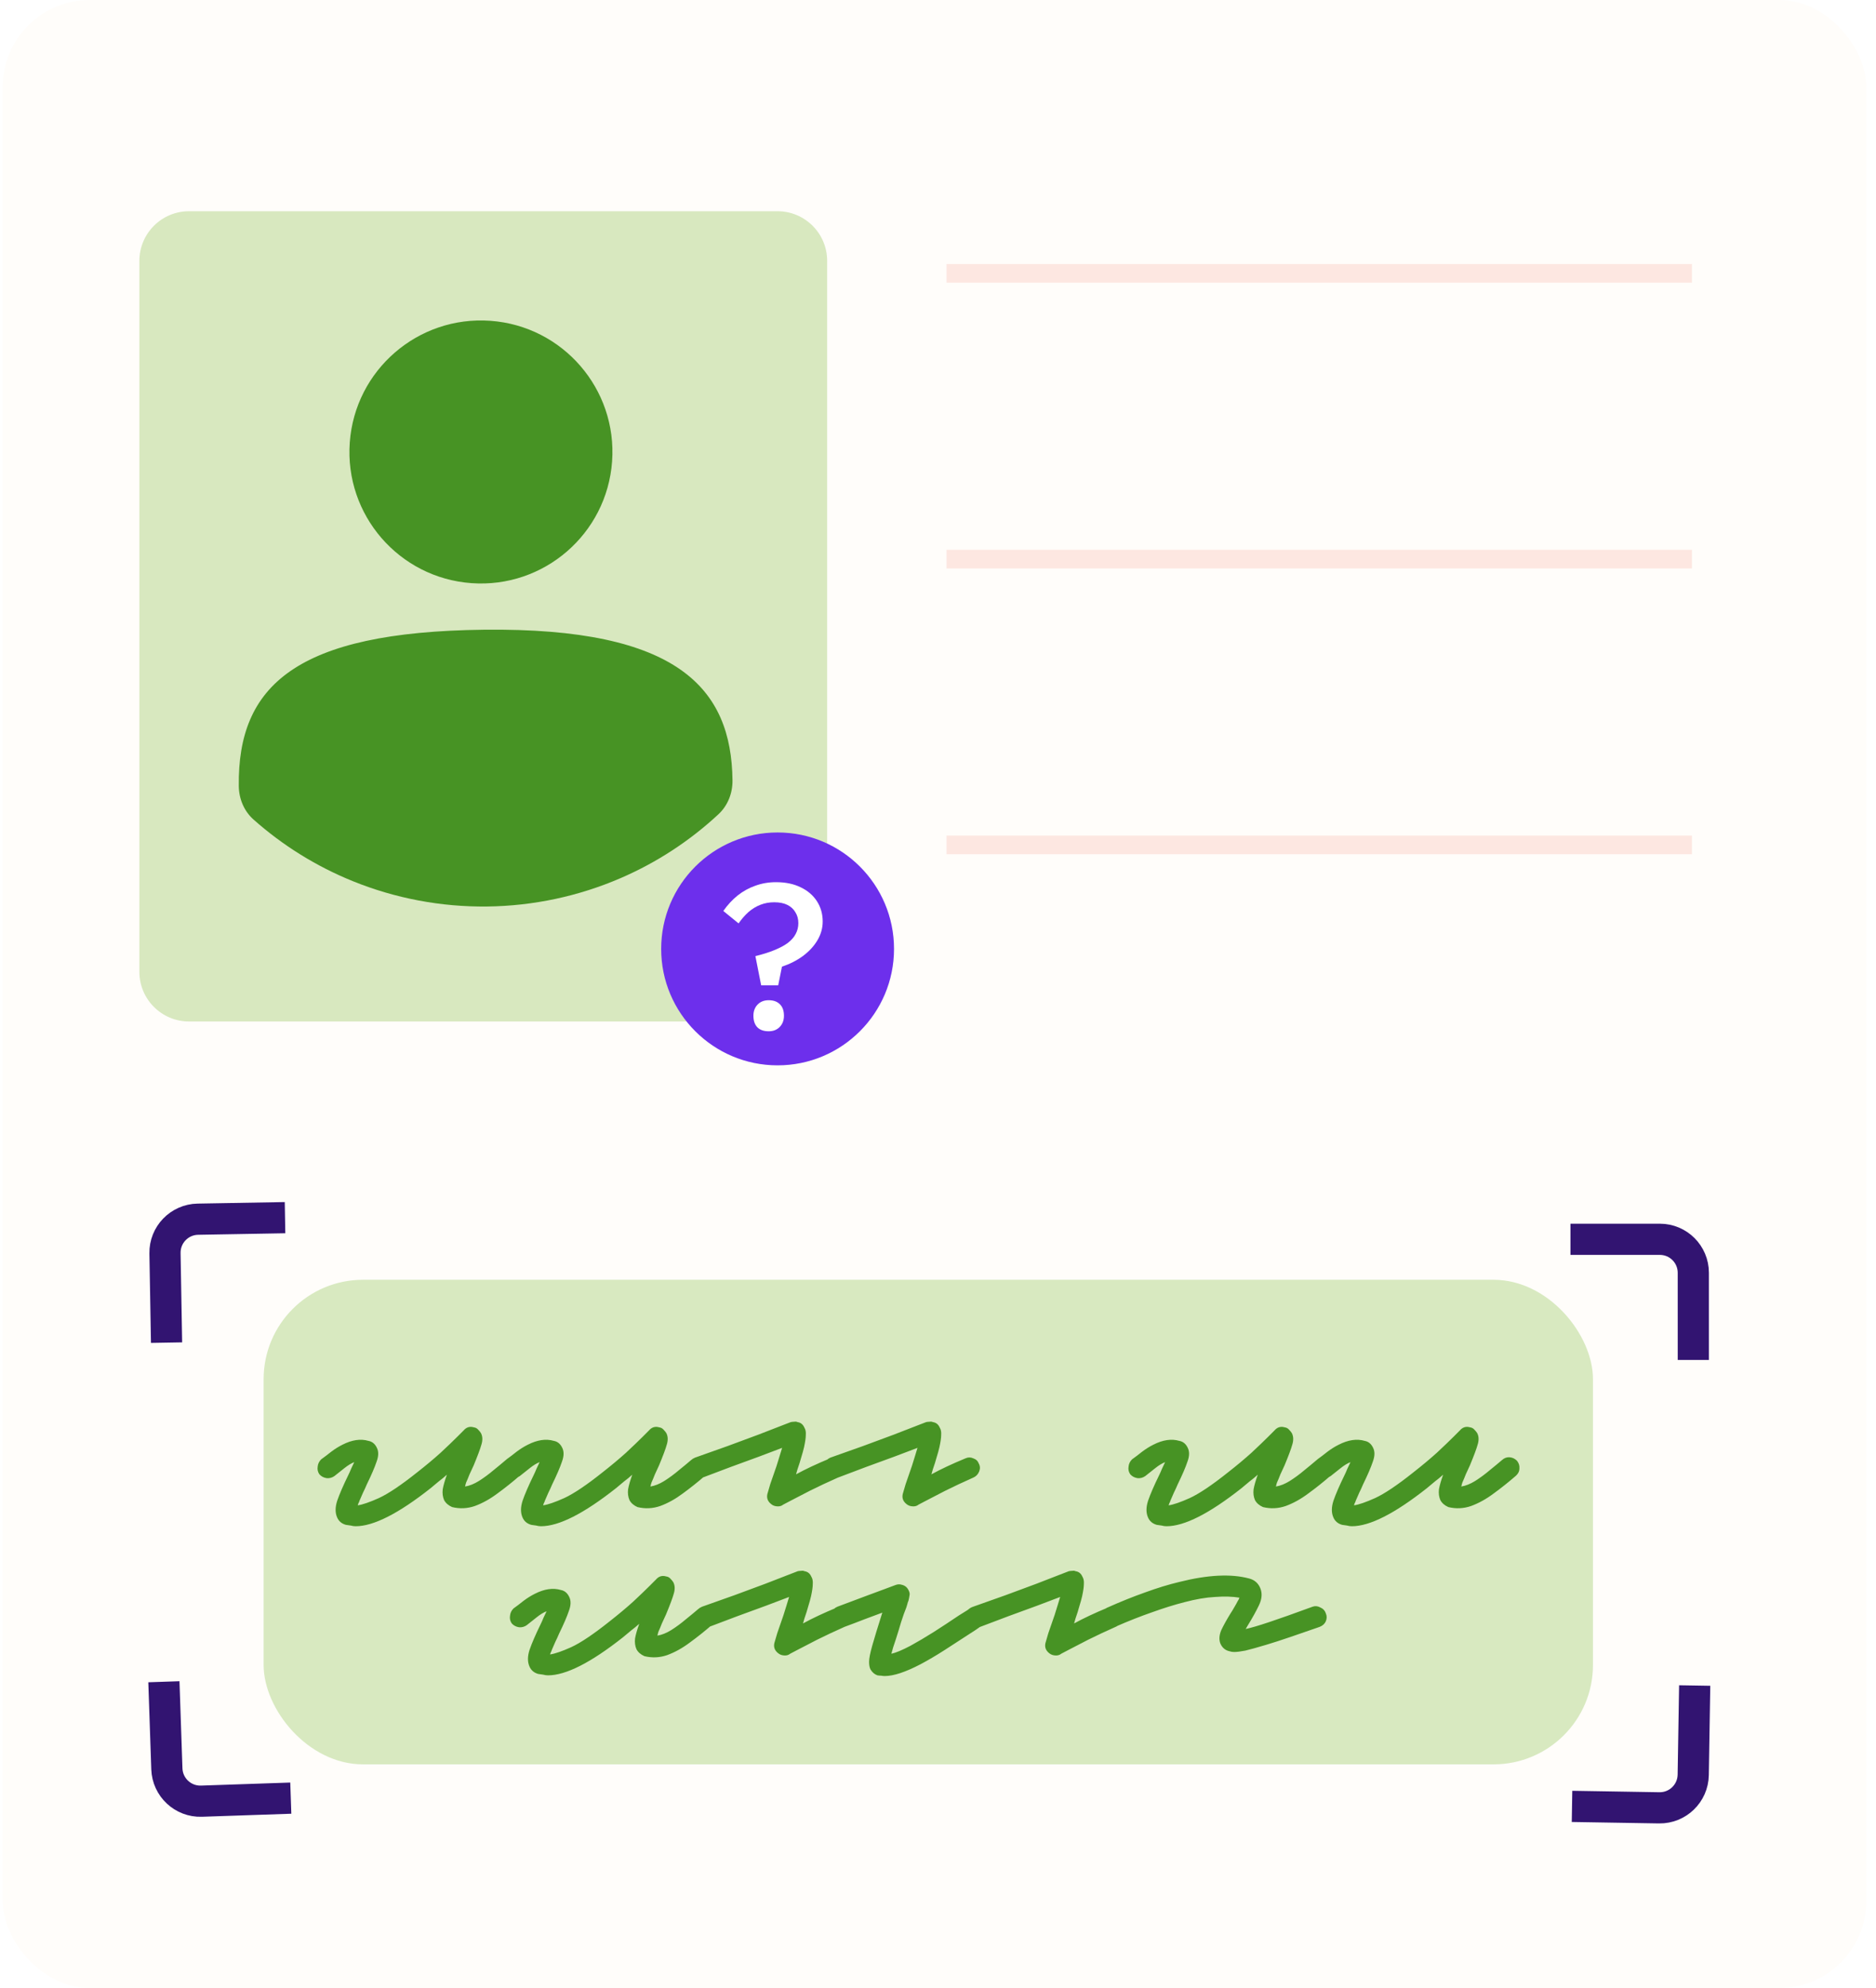 <svg width="151" height="160" viewBox="0 0 151 160" fill="none" xmlns="http://www.w3.org/2000/svg">
<rect x="21.219" y="104" width="107" height="36" rx="4" fill="#D9D9D9"/>
<rect x="0.219" width="150" height="160" rx="7" fill="#FFFDFA"/>
<path d="M76.188 22H136.187" stroke="#FDE7E1" stroke-width="1.5"/>
<path d="M76.188 45H136.187" stroke="#FDE7E1" stroke-width="1.5"/>
<path d="M76.188 68H136.187" stroke="#FDE7E1" stroke-width="1.5"/>
<rect x="21.219" y="103" width="107" height="39" rx="8" fill="#D8E9C0"/>
<path d="M28.626 122.836C28.495 122.836 28.364 122.817 28.234 122.78C28.103 122.761 27.972 122.742 27.841 122.724C27.505 122.63 27.271 122.434 27.14 122.135C26.972 121.761 26.972 121.313 27.14 120.789C27.327 120.247 27.626 119.556 28.037 118.715C28.112 118.565 28.187 118.397 28.262 118.21C28.355 118.023 28.439 117.846 28.514 117.677C28.271 117.771 28.009 117.93 27.729 118.154C27.467 118.36 27.196 118.575 26.916 118.799C26.729 118.93 26.523 118.986 26.299 118.967C26.056 118.93 25.86 118.827 25.71 118.659C25.58 118.472 25.533 118.266 25.57 118.042C25.589 117.818 25.683 117.621 25.851 117.453C26.112 117.266 26.383 117.061 26.664 116.836C26.963 116.612 27.262 116.425 27.561 116.276C28.327 115.883 29.028 115.78 29.663 115.967C29.962 116.023 30.187 116.21 30.336 116.528C30.486 116.827 30.476 117.201 30.308 117.649C30.159 118.098 29.897 118.705 29.523 119.472C29.43 119.696 29.327 119.92 29.215 120.144C29.121 120.369 29.028 120.584 28.934 120.789C28.916 120.864 28.888 120.929 28.85 120.985C28.832 121.042 28.813 121.098 28.794 121.154C29.187 121.098 29.757 120.901 30.504 120.565C31.271 120.21 32.298 119.518 33.588 118.49C34.28 117.948 34.906 117.425 35.466 116.921C36.027 116.397 36.476 115.967 36.812 115.631C37.148 115.295 37.317 115.126 37.317 115.126C37.541 114.865 37.812 114.781 38.13 114.874C38.279 114.893 38.401 114.958 38.494 115.07C38.588 115.164 38.662 115.257 38.718 115.351C38.849 115.612 38.859 115.921 38.746 116.276C38.653 116.612 38.447 117.163 38.13 117.93C38.017 118.173 37.905 118.416 37.793 118.659C37.7 118.902 37.606 119.126 37.513 119.331C37.494 119.406 37.475 119.472 37.457 119.528C37.457 119.565 37.447 119.602 37.429 119.64C37.784 119.584 38.158 119.434 38.55 119.191C38.961 118.93 39.354 118.64 39.728 118.322C40.12 118.005 40.447 117.734 40.709 117.509C40.896 117.341 41.101 117.266 41.326 117.285C41.55 117.304 41.746 117.397 41.914 117.565C42.064 117.752 42.129 117.958 42.111 118.182C42.111 118.406 42.017 118.603 41.83 118.771C41.251 119.275 40.653 119.752 40.036 120.201C39.438 120.649 38.831 120.985 38.214 121.21C37.616 121.415 37.008 121.443 36.392 121.294C36.093 121.163 35.878 120.976 35.747 120.733C35.635 120.472 35.597 120.182 35.635 119.864C35.691 119.546 35.803 119.154 35.971 118.687C35.765 118.874 35.55 119.051 35.326 119.219C35.121 119.388 34.896 119.574 34.653 119.78C32.074 121.817 30.065 122.836 28.626 122.836ZM43.547 122.836C43.416 122.836 43.285 122.817 43.154 122.78C43.023 122.761 42.892 122.742 42.762 122.724C42.425 122.63 42.192 122.434 42.061 122.135C41.893 121.761 41.893 121.313 42.061 120.789C42.248 120.247 42.547 119.556 42.958 118.715C43.033 118.565 43.107 118.397 43.182 118.21C43.276 118.023 43.36 117.846 43.434 117.677C43.191 117.771 42.93 117.93 42.65 118.154C42.388 118.36 42.117 118.575 41.837 118.799C41.65 118.93 41.444 118.986 41.22 118.967C40.977 118.93 40.781 118.827 40.631 118.659C40.5 118.472 40.453 118.266 40.491 118.042C40.51 117.818 40.603 117.621 40.771 117.453C41.033 117.266 41.304 117.061 41.584 116.836C41.883 116.612 42.182 116.425 42.481 116.276C43.248 115.883 43.948 115.78 44.584 115.967C44.883 116.023 45.107 116.21 45.257 116.528C45.406 116.827 45.397 117.201 45.229 117.649C45.079 118.098 44.818 118.705 44.444 119.472C44.35 119.696 44.248 119.92 44.135 120.144C44.042 120.369 43.948 120.584 43.855 120.789C43.836 120.864 43.808 120.929 43.771 120.985C43.752 121.042 43.733 121.098 43.715 121.154C44.107 121.098 44.677 120.901 45.425 120.565C46.191 120.21 47.219 119.518 48.509 118.49C49.2 117.948 49.826 117.425 50.387 116.921C50.948 116.397 51.396 115.967 51.733 115.631C52.069 115.295 52.237 115.126 52.237 115.126C52.462 114.865 52.733 114.781 53.05 114.874C53.2 114.893 53.321 114.958 53.415 115.07C53.508 115.164 53.583 115.257 53.639 115.351C53.77 115.612 53.779 115.921 53.667 116.276C53.574 116.612 53.368 117.163 53.05 117.93C52.938 118.173 52.826 118.416 52.714 118.659C52.62 118.902 52.527 119.126 52.434 119.331C52.415 119.406 52.396 119.472 52.377 119.528C52.377 119.565 52.368 119.602 52.349 119.64C52.705 119.584 53.078 119.434 53.471 119.191C53.882 118.93 54.274 118.64 54.648 118.322C55.041 118.005 55.368 117.734 55.629 117.509C55.816 117.341 56.022 117.266 56.246 117.285C56.47 117.304 56.667 117.397 56.835 117.565C56.984 117.752 57.05 117.958 57.031 118.182C57.031 118.406 56.938 118.603 56.751 118.771C56.171 119.275 55.573 119.752 54.957 120.201C54.358 120.649 53.751 120.985 53.134 121.21C52.536 121.415 51.929 121.443 51.312 121.294C51.013 121.163 50.798 120.976 50.667 120.733C50.555 120.472 50.518 120.182 50.555 119.864C50.611 119.546 50.723 119.154 50.892 118.687C50.686 118.874 50.471 119.051 50.247 119.219C50.041 119.388 49.817 119.574 49.574 119.78C46.995 121.817 44.986 122.836 43.547 122.836ZM62.616 121.238C62.392 121.238 62.205 121.172 62.056 121.042C61.757 120.799 61.672 120.49 61.803 120.116C61.803 120.098 61.869 119.873 61.999 119.444C62.149 119.014 62.317 118.528 62.504 117.986C62.598 117.668 62.682 117.397 62.756 117.173C62.831 116.93 62.897 116.715 62.953 116.528C62.448 116.715 61.831 116.949 61.102 117.229C60.373 117.491 59.607 117.771 58.804 118.07C58.019 118.369 57.252 118.659 56.505 118.939C56.299 119.014 56.094 119.004 55.888 118.911C55.664 118.799 55.505 118.631 55.411 118.406C55.337 118.201 55.355 117.995 55.468 117.79C55.561 117.565 55.72 117.406 55.944 117.313C56.785 117.014 57.654 116.706 58.551 116.388C59.448 116.051 60.28 115.743 61.046 115.463C61.813 115.164 62.439 114.921 62.925 114.734C63.411 114.547 63.654 114.453 63.654 114.453C63.747 114.435 63.84 114.425 63.934 114.425C64.027 114.407 64.111 114.416 64.186 114.453C64.448 114.491 64.635 114.64 64.747 114.902C64.84 115.052 64.878 115.248 64.859 115.491C64.859 115.715 64.812 116.042 64.719 116.472C64.663 116.715 64.588 116.986 64.495 117.285C64.42 117.565 64.317 117.892 64.186 118.266C64.168 118.341 64.149 118.406 64.13 118.462C64.111 118.518 64.093 118.584 64.074 118.659C64.822 118.247 65.737 117.818 66.821 117.369C67.027 117.276 67.233 117.276 67.438 117.369C67.662 117.444 67.812 117.584 67.887 117.79C67.999 117.995 68.008 118.21 67.915 118.434C67.821 118.659 67.672 118.817 67.466 118.911C66.625 119.285 65.868 119.64 65.195 119.976C64.541 120.313 64.018 120.584 63.626 120.789C63.233 120.995 63.037 121.098 63.037 121.098C62.925 121.191 62.785 121.238 62.616 121.238ZM73.512 121.238C73.288 121.238 73.101 121.172 72.952 121.042C72.653 120.799 72.569 120.49 72.699 120.116C72.699 120.098 72.765 119.873 72.896 119.444C73.045 119.014 73.213 118.528 73.4 117.986C73.494 117.668 73.578 117.397 73.653 117.173C73.727 116.93 73.793 116.715 73.849 116.528C73.344 116.715 72.727 116.949 71.999 117.229C71.27 117.491 70.503 117.771 69.7 118.07C68.915 118.369 68.148 118.659 67.401 118.939C67.195 119.014 66.99 119.004 66.784 118.911C66.56 118.799 66.401 118.631 66.308 118.406C66.233 118.201 66.251 117.995 66.364 117.79C66.457 117.565 66.616 117.406 66.84 117.313C67.681 117.014 68.55 116.706 69.447 116.388C70.344 116.051 71.176 115.743 71.942 115.463C72.709 115.164 73.335 114.921 73.821 114.734C74.307 114.547 74.55 114.453 74.55 114.453C74.643 114.435 74.737 114.425 74.83 114.425C74.923 114.407 75.007 114.416 75.082 114.453C75.344 114.491 75.531 114.64 75.643 114.902C75.736 115.052 75.774 115.248 75.755 115.491C75.755 115.715 75.708 116.042 75.615 116.472C75.559 116.715 75.484 116.986 75.391 117.285C75.316 117.565 75.213 117.892 75.082 118.266C75.064 118.341 75.045 118.406 75.026 118.462C75.007 118.518 74.989 118.584 74.97 118.659C75.718 118.247 76.633 117.818 77.718 117.369C77.923 117.276 78.129 117.276 78.334 117.369C78.559 117.444 78.708 117.584 78.783 117.79C78.895 117.995 78.904 118.21 78.811 118.434C78.717 118.659 78.568 118.817 78.362 118.911C77.521 119.285 76.764 119.64 76.091 119.976C75.437 120.313 74.914 120.584 74.522 120.789C74.129 120.995 73.933 121.098 73.933 121.098C73.821 121.191 73.681 121.238 73.512 121.238ZM93.893 122.836C93.763 122.836 93.632 122.817 93.501 122.78C93.37 122.761 93.239 122.742 93.108 122.724C92.772 122.63 92.538 122.434 92.407 122.135C92.239 121.761 92.239 121.313 92.407 120.789C92.594 120.247 92.893 119.556 93.305 118.715C93.379 118.565 93.454 118.397 93.529 118.21C93.622 118.023 93.706 117.846 93.781 117.677C93.538 117.771 93.276 117.93 92.996 118.154C92.734 118.36 92.463 118.575 92.183 118.799C91.996 118.93 91.791 118.986 91.566 118.967C91.323 118.93 91.127 118.827 90.978 118.659C90.847 118.472 90.8 118.266 90.838 118.042C90.856 117.818 90.95 117.621 91.118 117.453C91.38 117.266 91.651 117.061 91.931 116.836C92.23 116.612 92.529 116.425 92.828 116.276C93.594 115.883 94.295 115.78 94.931 115.967C95.23 116.023 95.454 116.21 95.603 116.528C95.753 116.827 95.744 117.201 95.575 117.649C95.426 118.098 95.164 118.705 94.79 119.472C94.697 119.696 94.594 119.92 94.482 120.144C94.389 120.369 94.295 120.584 94.202 120.789C94.183 120.864 94.155 120.929 94.118 120.985C94.099 121.042 94.08 121.098 94.061 121.154C94.454 121.098 95.024 120.901 95.772 120.565C96.538 120.21 97.566 119.518 98.855 118.49C99.547 117.948 100.173 117.425 100.734 116.921C101.294 116.397 101.743 115.967 102.079 115.631C102.416 115.295 102.584 115.126 102.584 115.126C102.808 114.865 103.079 114.781 103.397 114.874C103.546 114.893 103.668 114.958 103.761 115.07C103.855 115.164 103.93 115.257 103.986 115.351C104.116 115.612 104.126 115.921 104.014 116.276C103.92 116.612 103.715 117.163 103.397 117.93C103.285 118.173 103.173 118.416 103.06 118.659C102.967 118.902 102.874 119.126 102.78 119.331C102.761 119.406 102.743 119.472 102.724 119.528C102.724 119.565 102.715 119.602 102.696 119.64C103.051 119.584 103.425 119.434 103.817 119.191C104.229 118.93 104.621 118.64 104.995 118.322C105.387 118.005 105.714 117.734 105.976 117.509C106.163 117.341 106.369 117.266 106.593 117.285C106.817 117.304 107.013 117.397 107.182 117.565C107.331 117.752 107.396 117.958 107.378 118.182C107.378 118.406 107.284 118.603 107.097 118.771C106.518 119.275 105.92 119.752 105.303 120.201C104.705 120.649 104.098 120.985 103.481 121.21C102.883 121.415 102.276 121.443 101.659 121.294C101.36 121.163 101.145 120.976 101.014 120.733C100.902 120.472 100.864 120.182 100.902 119.864C100.958 119.546 101.07 119.154 101.238 118.687C101.033 118.874 100.818 119.051 100.593 119.219C100.388 119.388 100.164 119.574 99.921 119.78C97.341 121.817 95.332 122.836 93.893 122.836ZM108.814 122.836C108.683 122.836 108.552 122.817 108.421 122.78C108.291 122.761 108.16 122.742 108.029 122.724C107.692 122.63 107.459 122.434 107.328 122.135C107.16 121.761 107.16 121.313 107.328 120.789C107.515 120.247 107.814 119.556 108.225 118.715C108.3 118.565 108.375 118.397 108.449 118.21C108.543 118.023 108.627 117.846 108.702 117.677C108.459 117.771 108.197 117.93 107.917 118.154C107.655 118.36 107.384 118.575 107.104 118.799C106.917 118.93 106.711 118.986 106.487 118.967C106.244 118.93 106.048 118.827 105.898 118.659C105.767 118.472 105.721 118.266 105.758 118.042C105.777 117.818 105.87 117.621 106.038 117.453C106.3 117.266 106.571 117.061 106.851 116.836C107.15 116.612 107.45 116.425 107.749 116.276C108.515 115.883 109.216 115.78 109.851 115.967C110.15 116.023 110.374 116.21 110.524 116.528C110.673 116.827 110.664 117.201 110.496 117.649C110.346 118.098 110.085 118.705 109.711 119.472C109.618 119.696 109.515 119.92 109.403 120.144C109.309 120.369 109.216 120.584 109.122 120.789C109.104 120.864 109.076 120.929 109.038 120.985C109.019 121.042 109.001 121.098 108.982 121.154C109.375 121.098 109.945 120.901 110.692 120.565C111.458 120.21 112.486 119.518 113.776 118.49C114.467 117.948 115.094 117.425 115.654 116.921C116.215 116.397 116.663 115.967 117 115.631C117.336 115.295 117.504 115.126 117.504 115.126C117.729 114.865 118 114.781 118.317 114.874C118.467 114.893 118.588 114.958 118.682 115.07C118.775 115.164 118.85 115.257 118.906 115.351C119.037 115.612 119.046 115.921 118.934 116.276C118.841 116.612 118.635 117.163 118.317 117.93C118.205 118.173 118.093 118.416 117.981 118.659C117.888 118.902 117.794 119.126 117.701 119.331C117.682 119.406 117.663 119.472 117.645 119.528C117.645 119.565 117.635 119.602 117.617 119.64C117.972 119.584 118.346 119.434 118.738 119.191C119.149 118.93 119.542 118.64 119.915 118.322C120.308 118.005 120.635 117.734 120.897 117.509C121.084 117.341 121.289 117.266 121.513 117.285C121.738 117.304 121.934 117.397 122.102 117.565C122.252 117.752 122.317 117.958 122.298 118.182C122.298 118.406 122.205 118.603 122.018 118.771C121.439 119.275 120.841 119.752 120.224 120.201C119.626 120.649 119.018 120.985 118.402 121.21C117.804 121.415 117.196 121.443 116.579 121.294C116.28 121.163 116.065 120.976 115.935 120.733C115.822 120.472 115.785 120.182 115.822 119.864C115.878 119.546 115.991 119.154 116.159 118.687C115.953 118.874 115.738 119.051 115.514 119.219C115.308 119.388 115.084 119.574 114.841 119.78C112.262 121.817 110.253 122.836 108.814 122.836ZM44.108 134.836C43.977 134.836 43.846 134.817 43.715 134.78C43.584 134.761 43.454 134.742 43.323 134.724C42.986 134.63 42.753 134.434 42.622 134.135C42.454 133.761 42.454 133.313 42.622 132.789C42.809 132.247 43.108 131.556 43.519 130.715C43.594 130.565 43.669 130.397 43.743 130.21C43.837 130.023 43.921 129.846 43.996 129.677C43.753 129.771 43.491 129.93 43.211 130.154C42.949 130.36 42.678 130.575 42.398 130.799C42.211 130.93 42.005 130.986 41.781 130.967C41.538 130.93 41.342 130.827 41.192 130.659C41.062 130.472 41.015 130.266 41.052 130.042C41.071 129.818 41.164 129.621 41.333 129.453C41.594 129.266 41.865 129.061 42.145 128.836C42.444 128.612 42.743 128.425 43.043 128.276C43.809 127.883 44.51 127.78 45.145 127.967C45.444 128.023 45.668 128.21 45.818 128.528C45.968 128.827 45.958 129.201 45.79 129.649C45.64 130.098 45.379 130.705 45.005 131.472C44.911 131.696 44.809 131.92 44.697 132.144C44.603 132.369 44.51 132.584 44.416 132.789C44.398 132.864 44.37 132.929 44.332 132.985C44.313 133.042 44.295 133.098 44.276 133.154C44.669 133.098 45.239 132.901 45.986 132.565C46.752 132.21 47.78 131.518 49.07 130.49C49.761 129.948 50.388 129.425 50.948 128.921C51.509 128.397 51.957 127.967 52.294 127.631C52.63 127.295 52.798 127.126 52.798 127.126C53.023 126.865 53.294 126.781 53.611 126.874C53.761 126.893 53.883 126.958 53.976 127.07C54.069 127.164 54.144 127.257 54.2 127.351C54.331 127.612 54.34 127.921 54.228 128.276C54.135 128.612 53.929 129.163 53.611 129.93C53.499 130.173 53.387 130.416 53.275 130.659C53.182 130.902 53.088 131.126 52.995 131.331C52.976 131.406 52.957 131.472 52.939 131.528C52.939 131.565 52.929 131.602 52.911 131.64C53.266 131.584 53.639 131.434 54.032 131.191C54.443 130.93 54.836 130.64 55.209 130.322C55.602 130.005 55.929 129.734 56.191 129.509C56.377 129.341 56.583 129.266 56.807 129.285C57.032 129.304 57.228 129.397 57.396 129.565C57.546 129.752 57.611 129.958 57.592 130.182C57.592 130.406 57.499 130.603 57.312 130.771C56.733 131.275 56.135 131.752 55.518 132.201C54.92 132.649 54.312 132.985 53.696 133.21C53.097 133.415 52.49 133.443 51.873 133.294C51.574 133.163 51.359 132.976 51.229 132.733C51.116 132.472 51.079 132.182 51.116 131.864C51.172 131.546 51.285 131.154 51.453 130.687C51.247 130.874 51.032 131.051 50.808 131.219C50.602 131.388 50.378 131.574 50.135 131.78C47.556 133.817 45.547 134.836 44.108 134.836ZM63.178 133.238C62.953 133.238 62.766 133.172 62.617 133.042C62.318 132.799 62.234 132.49 62.364 132.116C62.364 132.098 62.43 131.873 62.561 131.444C62.71 131.014 62.879 130.528 63.065 129.986C63.159 129.668 63.243 129.397 63.318 129.173C63.392 128.93 63.458 128.715 63.514 128.528C63.009 128.715 62.392 128.949 61.664 129.229C60.935 129.491 60.169 129.771 59.365 130.07C58.58 130.369 57.814 130.659 57.066 130.939C56.86 131.014 56.655 131.004 56.449 130.911C56.225 130.799 56.066 130.631 55.973 130.406C55.898 130.201 55.917 129.995 56.029 129.79C56.122 129.565 56.281 129.406 56.505 129.313C57.346 129.014 58.215 128.706 59.112 128.388C60.01 128.051 60.841 127.743 61.608 127.463C62.374 127.164 63 126.921 63.486 126.734C63.972 126.547 64.215 126.453 64.215 126.453C64.308 126.435 64.402 126.425 64.495 126.425C64.589 126.407 64.673 126.416 64.747 126.453C65.009 126.491 65.196 126.64 65.308 126.902C65.401 127.052 65.439 127.248 65.42 127.491C65.42 127.715 65.374 128.042 65.28 128.472C65.224 128.715 65.149 128.986 65.056 129.285C64.981 129.565 64.878 129.892 64.747 130.266C64.729 130.341 64.71 130.406 64.691 130.462C64.673 130.518 64.654 130.584 64.635 130.659C65.383 130.247 66.299 129.818 67.383 129.369C67.588 129.276 67.794 129.276 67.999 129.369C68.224 129.444 68.373 129.584 68.448 129.79C68.56 129.995 68.569 130.21 68.476 130.434C68.382 130.659 68.233 130.817 68.027 130.911C67.186 131.285 66.43 131.64 65.757 131.976C65.103 132.313 64.579 132.584 64.187 132.789C63.794 132.995 63.598 133.098 63.598 133.098C63.486 133.191 63.346 133.238 63.178 133.238ZM71.214 134.892C71.121 134.892 71.027 134.882 70.934 134.864C70.84 134.864 70.737 134.854 70.625 134.836C70.401 134.761 70.214 134.602 70.065 134.359C69.99 134.21 69.953 134.004 69.953 133.742C69.953 133.481 70.037 133.051 70.205 132.453C70.373 131.855 70.644 130.967 71.018 129.79C70.607 129.939 70.13 130.117 69.588 130.322C69.065 130.528 68.523 130.733 67.962 130.939C67.757 131.014 67.551 131.004 67.345 130.911C67.121 130.799 66.962 130.631 66.869 130.406C66.794 130.201 66.813 129.995 66.925 129.79C67.018 129.565 67.177 129.406 67.401 129.313C68.205 129.014 68.953 128.734 69.644 128.472C70.354 128.21 70.934 127.995 71.382 127.827C71.831 127.659 72.055 127.575 72.055 127.575C72.242 127.5 72.42 127.491 72.588 127.547C72.831 127.603 73.008 127.743 73.121 127.967C73.214 128.136 73.242 128.285 73.205 128.416C73.186 128.547 73.158 128.687 73.121 128.836C73.083 128.911 73.055 128.995 73.036 129.089C73.018 129.163 72.99 129.257 72.952 129.369C72.821 129.687 72.681 130.079 72.532 130.546C72.401 130.995 72.261 131.453 72.111 131.92C72.018 132.182 71.943 132.406 71.887 132.593C71.831 132.78 71.784 132.948 71.747 133.098C72.102 133.023 72.616 132.808 73.289 132.453C73.868 132.135 74.485 131.771 75.139 131.359C75.812 130.93 76.494 130.481 77.185 130.014C77.335 129.92 77.484 129.827 77.634 129.734C77.802 129.64 77.952 129.537 78.082 129.425C78.288 129.294 78.503 129.257 78.727 129.313C78.97 129.35 79.157 129.472 79.288 129.677C79.419 129.864 79.456 130.07 79.4 130.294C79.363 130.518 79.241 130.696 79.036 130.827C78.886 130.939 78.727 131.051 78.559 131.163C78.41 131.257 78.251 131.359 78.082 131.472C77.372 131.939 76.681 132.387 76.008 132.817C75.335 133.247 74.7 133.621 74.102 133.939C72.887 134.574 71.924 134.892 71.214 134.892ZM84.997 133.238C84.773 133.238 84.586 133.172 84.436 133.042C84.137 132.799 84.053 132.49 84.184 132.116C84.184 132.098 84.249 131.873 84.38 131.444C84.53 131.014 84.698 130.528 84.885 129.986C84.978 129.668 85.062 129.397 85.137 129.173C85.212 128.93 85.278 128.715 85.334 128.528C84.829 128.715 84.212 128.949 83.483 129.229C82.754 129.491 81.988 129.771 81.184 130.07C80.4 130.369 79.633 130.659 78.886 130.939C78.68 131.014 78.475 131.004 78.269 130.911C78.045 130.799 77.886 130.631 77.792 130.406C77.718 130.201 77.736 129.995 77.848 129.79C77.942 129.565 78.101 129.406 78.325 129.313C79.166 129.014 80.035 128.706 80.932 128.388C81.829 128.051 82.661 127.743 83.427 127.463C84.194 127.164 84.82 126.921 85.305 126.734C85.791 126.547 86.034 126.453 86.034 126.453C86.128 126.435 86.221 126.425 86.315 126.425C86.408 126.407 86.492 126.416 86.567 126.453C86.829 126.491 87.016 126.64 87.128 126.902C87.221 127.052 87.259 127.248 87.24 127.491C87.24 127.715 87.193 128.042 87.1 128.472C87.044 128.715 86.969 128.986 86.875 129.285C86.801 129.565 86.698 129.892 86.567 130.266C86.548 130.341 86.53 130.406 86.511 130.462C86.492 130.518 86.474 130.584 86.455 130.659C87.203 130.247 88.118 129.818 89.202 129.369C89.408 129.276 89.613 129.276 89.819 129.369C90.043 129.444 90.193 129.584 90.268 129.79C90.38 129.995 90.389 130.21 90.296 130.434C90.202 130.659 90.053 130.817 89.847 130.911C89.006 131.285 88.249 131.64 87.576 131.976C86.922 132.313 86.399 132.584 86.006 132.789C85.614 132.995 85.418 133.098 85.418 133.098C85.305 133.191 85.165 133.238 84.997 133.238ZM99.341 132.957C99.211 132.957 99.089 132.939 98.977 132.901C98.622 132.827 98.37 132.612 98.22 132.257C98.108 131.939 98.136 131.584 98.304 131.191C98.491 130.799 98.734 130.36 99.033 129.874C99.145 129.705 99.248 129.537 99.341 129.369C99.454 129.182 99.547 129.014 99.622 128.864C99.659 128.808 99.687 128.762 99.706 128.724C99.725 128.668 99.743 128.621 99.762 128.584C99.201 128.491 98.547 128.472 97.8 128.528C97.071 128.565 96.248 128.706 95.333 128.949C94.529 129.154 93.66 129.425 92.725 129.762C91.81 130.079 90.838 130.462 89.81 130.911C89.604 130.986 89.399 130.986 89.193 130.911C88.987 130.836 88.838 130.696 88.745 130.49C88.632 130.285 88.623 130.07 88.716 129.846C88.81 129.603 88.959 129.444 89.165 129.369C90.212 128.902 91.212 128.5 92.165 128.164C93.136 127.808 94.052 127.528 94.912 127.323C97.211 126.743 99.089 126.65 100.547 127.042C100.977 127.154 101.276 127.416 101.444 127.827C101.612 128.238 101.575 128.696 101.332 129.201C101.089 129.705 100.799 130.229 100.463 130.771C100.444 130.808 100.416 130.855 100.379 130.911C100.341 130.967 100.304 131.032 100.267 131.107C100.696 131.014 101.332 130.827 102.173 130.546C103.014 130.266 104.173 129.855 105.649 129.313C105.855 129.238 106.06 129.257 106.266 129.369C106.49 129.463 106.64 129.621 106.714 129.846C106.808 130.051 106.808 130.266 106.714 130.49C106.621 130.696 106.453 130.846 106.21 130.939C105.35 131.238 104.565 131.509 103.855 131.752C103.145 131.995 102.509 132.201 101.949 132.369C101.201 132.593 100.631 132.752 100.239 132.845C99.846 132.92 99.547 132.957 99.341 132.957Z" fill="#479324"/>
<path d="M126.406 99.742L133.599 99.742C135.088 99.741 136.295 100.948 136.295 102.437L136.296 109.452" stroke="#321471" stroke-width="2.51" stroke-miterlimit="10"/>
<path d="M23.406 144.719L16.218 144.964C14.73 145.015 13.482 143.85 13.431 142.362L13.192 135.351" stroke="#321471" stroke-width="2.51" stroke-miterlimit="10"/>
<path d="M136.406 135.656L136.288 142.848C136.263 144.337 135.036 145.524 133.548 145.499L126.533 145.383" stroke="#321471" stroke-width="2.51" stroke-miterlimit="10"/>
<path d="M13.406 108.059L13.28 100.867C13.254 99.378 14.439 98.15 15.928 98.124L22.942 98.001" stroke="#321471" stroke-width="2.51" stroke-miterlimit="10"/>
<g filter="url(#filter0_b_243_68909)">
<path d="M62.581 17H15.216C13.008 17 11.219 18.79 11.219 20.997V78.214C11.219 80.422 13.008 82.212 15.216 82.212H62.581C64.788 82.212 66.578 80.422 66.578 78.214V20.997C66.578 18.79 64.788 17 62.581 17Z" fill="#94C358" fill-opacity="0.36"/>
</g>
<path d="M37.946 46.933C43.777 47.355 48.845 42.971 49.267 37.14C49.689 31.309 45.304 26.241 39.474 25.819C33.644 25.397 28.575 29.782 28.153 35.612C27.731 41.443 32.116 46.511 37.946 46.933Z" fill="#479324"/>
<path d="M58.959 62.801C58.971 63.826 58.589 64.825 57.834 65.528C55.534 67.67 52.876 69.409 49.974 70.665C46.577 72.135 42.916 72.915 39.207 72.958C35.499 73.001 31.82 72.306 28.39 70.915C25.458 69.726 22.76 68.049 20.41 65.962C19.638 65.276 19.232 64.286 19.22 63.261C19.125 55.192 23.811 50.856 38.943 50.681C54.636 50.499 58.872 55.446 58.959 62.801Z" fill="#479324"/>
<circle cx="62.589" cy="76.371" r="9.371" fill="#6D2FEC"/>
<path d="M61.266 79.3L60.802 76.95C61.396 76.806 61.907 76.644 62.335 76.467C62.774 76.289 63.136 76.094 63.421 75.883C63.706 75.661 63.914 75.422 64.045 75.167C64.188 74.9 64.259 74.611 64.259 74.3C64.259 73.967 64.182 73.678 64.027 73.433C63.885 73.178 63.671 72.978 63.386 72.833C63.101 72.689 62.744 72.617 62.317 72.617C61.925 72.617 61.556 72.683 61.212 72.817C60.868 72.95 60.547 73.144 60.25 73.4C59.965 73.656 59.698 73.961 59.448 74.317L58.219 73.317C58.563 72.828 58.949 72.411 59.377 72.067C59.816 71.722 60.291 71.461 60.802 71.283C61.325 71.094 61.877 71 62.459 71C63.231 71 63.897 71.139 64.455 71.417C65.013 71.683 65.447 72.056 65.755 72.533C66.064 73.011 66.219 73.556 66.219 74.167C66.219 74.7 66.076 75.206 65.791 75.683C65.506 76.161 65.114 76.583 64.615 76.95C64.128 77.306 63.57 77.589 62.94 77.8L62.638 79.3H61.266ZM60.642 81.75C60.642 81.383 60.755 81.083 60.98 80.85C61.206 80.617 61.503 80.5 61.871 80.5C62.263 80.5 62.566 80.611 62.78 80.833C62.994 81.044 63.101 81.35 63.101 81.75C63.101 82.117 62.988 82.417 62.762 82.65C62.536 82.883 62.239 83 61.871 83C61.479 83 61.176 82.894 60.963 82.683C60.749 82.461 60.642 82.15 60.642 81.75Z" fill="white"/>
<defs>
<filter id="filter0_b_243_68909" x="8.021" y="13.802" width="61.755" height="71.607" filterUnits="userSpaceOnUse" color-interpolation-filters="sRGB">
<feFlood flood-opacity="0" result="BackgroundImageFix"/>
<feGaussianBlur in="BackgroundImageFix" stdDeviation="1.599"/>
<feComposite in2="SourceAlpha" operator="in" result="effect1_backgroundBlur_243_68909"/>
<feBlend mode="normal" in="SourceGraphic" in2="effect1_backgroundBlur_243_68909" result="shape"/>
</filter>
</defs>
</svg>
